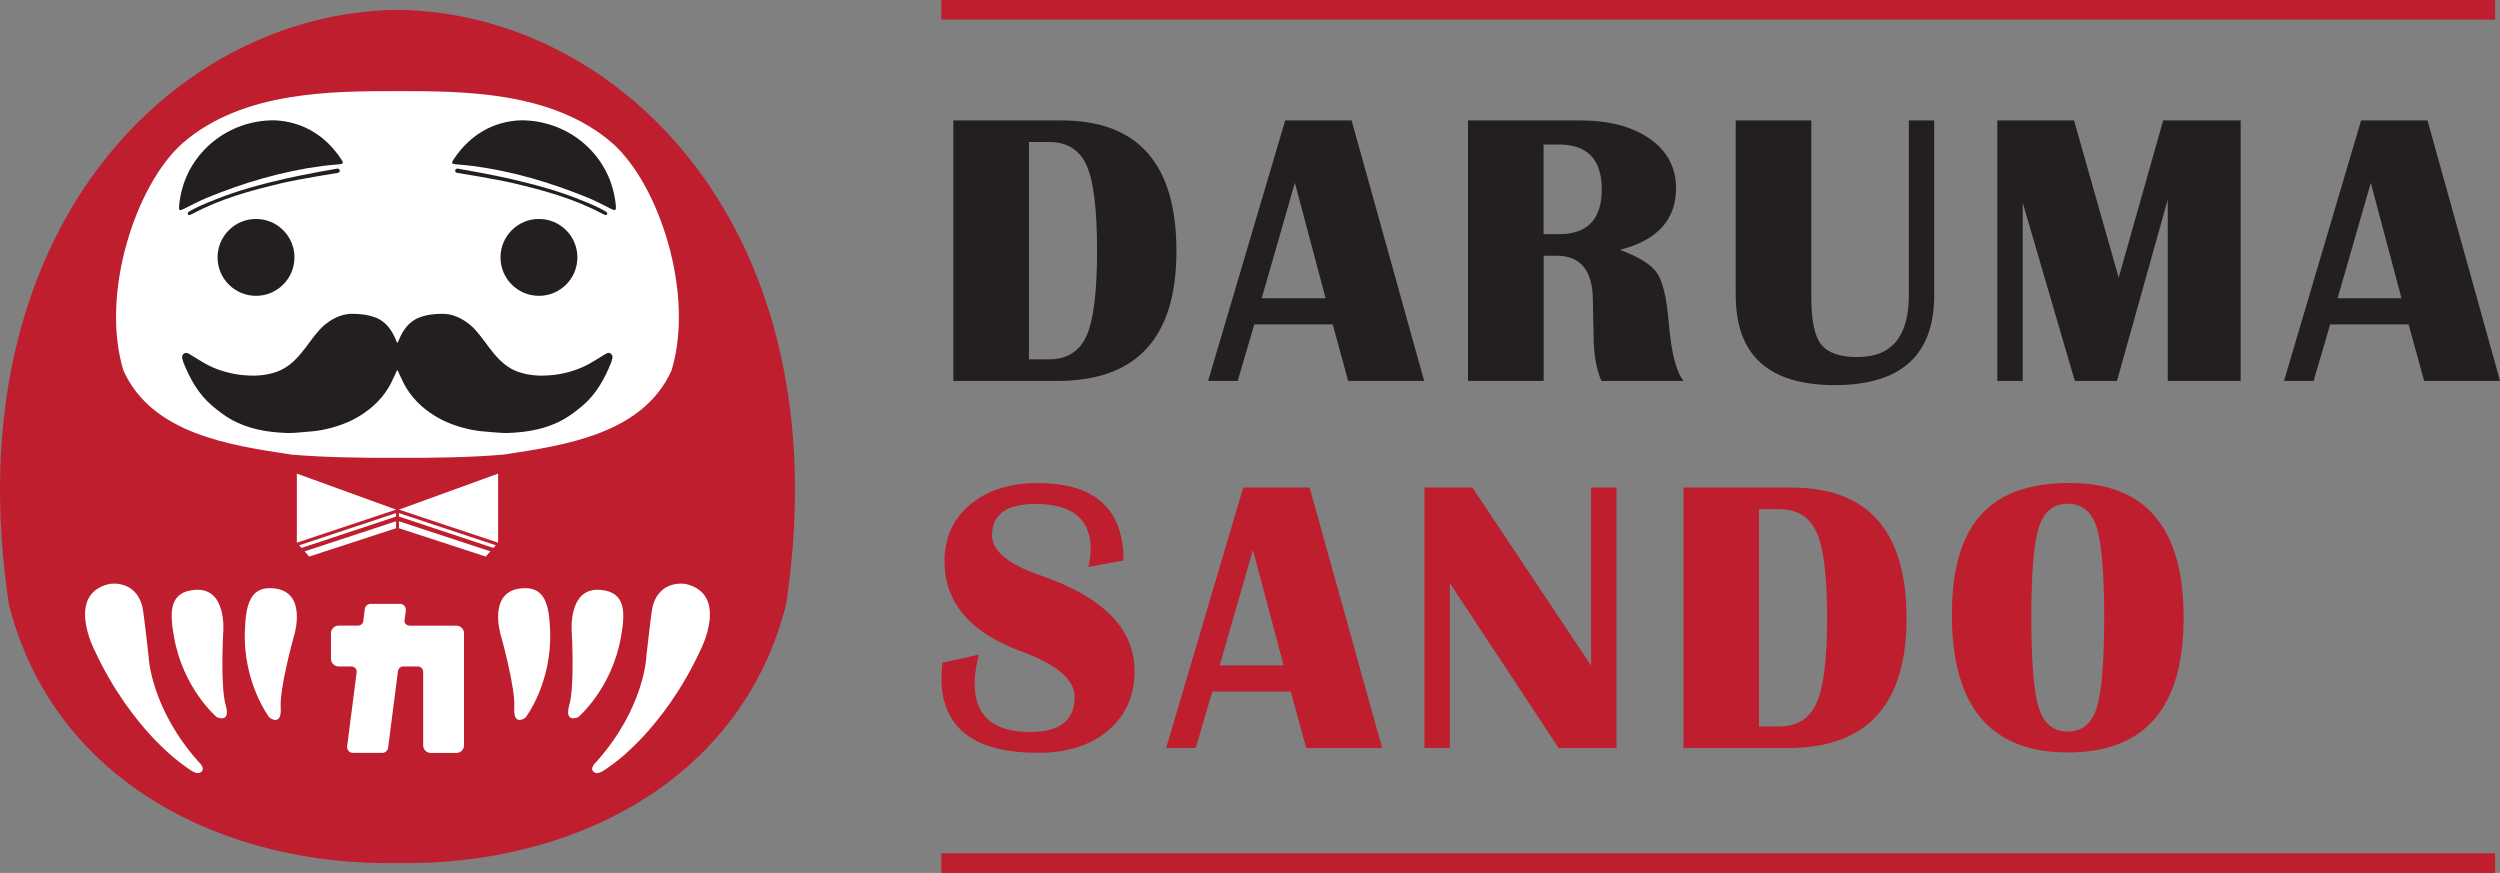 <?xml version="1.0" encoding="UTF-8"?><svg id="_レイヤー_1" xmlns="http://www.w3.org/2000/svg" viewBox="0 0 614.53 214.58"><rect x="0" y="0" width="614.53" height="214.58" fill="#808080" stroke="none"/><defs><style>.cls-1{fill:#231f20;}.cls-2{fill:#fff;}.cls-3{fill:#be1e2d;}</style></defs><path class="cls-1" d="M234.34,93.63V29.6h26.55c18.86,0,28.29,10.7,28.29,32.09s-9.77,31.95-29.32,31.95h-25.52ZM252.92,88.33h4.88c4.47,0,7.57-1.93,9.29-5.79,1.72-3.86,2.58-10.84,2.58-20.95s-.85-17.08-2.56-20.92c-1.71-3.85-4.81-5.77-9.31-5.77h-4.88v53.43Z"/><path class="cls-1" d="M332.24,29.6l17.83,64.03h-18.67l-3.8-13.89h-19.28l-4.08,13.89h-7.27l18.95-64.03h16.33ZM310.14,73.32h15.71l-7.55-28.38-8.16,28.38Z"/><path class="cls-1" d="M360.85,93.63V29.6h27.54c7.16,0,12.88,1.51,17.17,4.53,4.29,3.02,6.43,7.06,6.43,12.13,0,7.76-4.6,12.81-13.79,15.15,4.72,1.75,7.78,3.67,9.17,5.77,1.39,2.1,2.34,6.16,2.84,12.2.59,7.19,1.8,11.95,3.61,14.26h-20.17c-1.28-2.97-1.92-6.68-1.92-11.12l-.09-3.8-.09-4.79c0-7.38-2.97-11.07-8.91-11.07h-3.19v30.78h-18.58ZM379.43,57.56h3.75c7.04,0,10.55-3.67,10.55-11.02s-3.52-11.02-10.55-11.02h-3.75v22.05Z"/><path class="cls-1" d="M475.45,29.6v42.97c0,14.73-8.15,22.09-24.44,22.09s-24.35-7.37-24.35-22.09V29.6h18.58v43.53c0,5.63.81,9.48,2.42,11.54,1.61,2.06,4.59,3.1,8.94,3.1,8.41,0,12.62-5.07,12.62-15.2V29.6h6.24Z"/><path class="cls-1" d="M550.78,29.6v64.03h-17.92v-44.57l-12.48,44.57h-10.37l-12.81-43.82v43.82h-6.24V29.6h18.86l10.98,38.65,10.93-38.65h19.05Z"/><path class="cls-1" d="M596.71,29.6l17.83,64.03h-18.67l-3.8-13.89h-19.28l-4.08,13.89h-7.27l18.95-64.03h16.33ZM574.61,73.32h15.71l-7.55-28.38-8.16,28.38Z"/><path class="cls-3" d="M276.18,137.76l-8.63,1.6c.37-1.72.56-3.16.56-4.32,0-7.44-4.52-11.16-13.56-11.16-7.13,0-10.7,2.56-10.7,7.69,0,3.85,3.99,7.15,11.96,9.9,15.39,5.29,23.08,13.11,23.08,23.46,0,6.07-2.16,10.94-6.47,14.61-4.32,3.68-10.06,5.51-17.22,5.51-15.86,0-23.78-6.15-23.78-18.44,0-1,.08-2.23.23-3.71l8.96-1.97c-.69,2.72-1.03,5.08-1.03,7.08,0,7.94,4.55,11.92,13.65,11.92,7.29,0,10.93-2.86,10.93-8.59,0-4.25-4.36-7.99-13.09-11.21-12.6-4.63-18.9-12.03-18.9-22.19,0-5.75,2.1-10.39,6.31-13.91,4.21-3.52,9.74-5.28,16.58-5.28,14.07,0,21.11,6.33,21.11,19Z"/><path class="cls-3" d="M321.92,119.84l17.83,64.03h-18.67l-3.8-13.89h-19.28l-4.08,13.89h-7.27l18.95-64.03h16.33ZM299.82,163.56h15.71l-7.55-28.38-8.16,28.38Z"/><path class="cls-3" d="M397.35,119.84v64.03h-14.22l-26.74-40.53v40.53h-6.24v-64.03h11.78l29.18,43.77v-43.77h6.24Z"/><path class="cls-3" d="M413.81,183.88v-64.03h26.55c18.86,0,28.29,10.7,28.29,32.09s-9.77,31.95-29.32,31.95h-25.52ZM432.38,178.58h4.88c4.47,0,7.57-1.93,9.29-5.79,1.72-3.86,2.58-10.84,2.58-20.95s-.85-17.08-2.56-20.92c-1.71-3.85-4.81-5.77-9.31-5.77h-4.88v53.43Z"/><path class="cls-3" d="M508.8,118.72c18.64,0,27.96,11.04,27.96,33.12s-9.49,33.12-28.48,33.12-28.48-11.29-28.48-33.87,9.66-32.37,28.99-32.37ZM508.28,123.83c-3.5,0-5.87,1.93-7.11,5.79-1.23,3.86-1.85,11.27-1.85,22.21s.62,18.35,1.85,22.21c1.24,3.86,3.6,5.79,7.11,5.79s5.87-1.93,7.11-5.79c1.23-3.86,1.85-11.27,1.85-22.21s-.62-18.31-1.85-22.19c-1.24-3.88-3.6-5.82-7.11-5.82Z"/><rect class="cls-3" x="231.39" width="381.94" height="4.83"/><rect class="cls-3" x="231.39" y="209.75" width="381.94" height="4.83"/><path class="cls-3" d="M97.71,2.42C42.96,3.04-11.73,56.59,2.2,148.65c11.21,43.98,53.4,64.27,95.51,63.5,42.1.77,84.29-19.51,95.51-63.5C207.14,56.59,152.45,3.04,97.71,2.42Z"/><path class="cls-2" d="M150.43,35.11c-14.74-12.71-36.54-12.71-52.73-12.71s-37.99,0-52.73,12.71c-11.62,10.19-20.39,37.16-14.63,55.97,7.04,15.58,26.11,18.37,41.24,20.66,8.69.74,17.42.82,26.12.8,8.7.03,17.43-.06,26.12-.8,15.13-2.29,34.2-5.08,41.24-20.66,5.76-18.81-3.01-45.78-14.63-55.97Z"/><path class="cls-2" d="M158.88,161.47s-.5,12.63-12.32,25.83c0,0-1.66,1.47-.69,2.38.98.91,2.28.02,4.57-1.7,0,0,12.58-8.45,21.74-28.16,0,0,7.14-13.75-3.6-16.27,0,0-6.53-1.28-8.2,5.75-.31,1.3-1.51,12.17-1.51,12.17Z"/><path class="cls-2" d="M140.55,155.49s.74,13.11-.6,17.78c-1.34,4.68,2.18,3.01,2.18,3.01,0,0,8.24-6.9,10.51-19.68,1.06-5.97,1.3-11.1-5.11-11.61-8.04-.64-6.98,10.5-6.98,10.5Z"/><path class="cls-2" d="M123.18,156.42s3.54,12.64,3.24,17.5c-.31,4.86,2.77,2.47,2.77,2.47,0,0,6.57-8.51,6.03-21.48-.25-6.05-1.12-11.12-7.49-10.24-7.99,1.11-4.55,11.76-4.55,11.76Z"/><path class="cls-2" d="M36.53,161.47s.5,12.63,12.32,25.83c0,0,1.66,1.47.69,2.38-.98.91-2.28.02-4.57-1.7,0,0-12.58-8.45-21.74-28.16,0,0-7.14-13.75,3.6-16.27,0,0,6.53-1.28,8.2,5.75.31,1.3,1.51,12.17,1.51,12.17Z"/><path class="cls-2" d="M54.87,155.49s-.74,13.11.6,17.78c1.34,4.68-2.18,3.01-2.18,3.01,0,0-8.24-6.9-10.51-19.68-1.06-5.97-1.3-11.1,5.11-11.61,8.04-.64,6.98,10.5,6.98,10.5Z"/><path class="cls-2" d="M72.24,156.42s-3.54,12.64-3.24,17.5-2.77,2.47-2.77,2.47c0,0-6.57-8.51-6.03-21.48.25-6.05,1.12-11.12,7.49-10.24,7.99,1.11,4.55,11.76,4.55,11.76Z"/><path class="cls-2" d="M112.19,153.79h-8.17s-3.28,0-3.28,0c0,0-1.35-.02-1.31-1.23l.32-2.49c.11-.87-.56-1.64-1.43-1.64h-7.2c-.73,0-1.34.54-1.44,1.26l-.38,2.97c-.08.64-.63,1.12-1.28,1.12h-4.8c-1.02,0-1.86.83-1.86,1.86v6.32c0,1.02.83,1.86,1.86,1.86h3.17c.78,0,1.38.68,1.28,1.45l-2.34,18.17c-.11.86.56,1.63,1.43,1.63h7.2c.73,0,1.34-.54,1.44-1.26l2.43-18.86c.08-.64.63-1.12,1.28-1.12h3.62c.71,0,1.29.58,1.29,1.29v18.1c0,1.02.83,1.86,1.86,1.86h6.32c1.02,0,1.86-.83,1.86-1.86v-27.56c0-1.02-.83-1.86-1.86-1.86Z"/><polygon class="cls-2" points="98.06 125.27 122.44 116.42 122.44 133.4 98.06 125.27"/><polygon class="cls-2" points="121.87 134.04 98.06 126.12 98.06 126.98 121.29 134.69 121.87 134.04"/><polyline class="cls-2" points="119.4 136.81 120.54 135.53 98.06 128.13 98.06 129.84"/><polygon class="cls-2" points="97.36 125.27 72.97 116.42 72.97 133.4 97.36 125.27"/><polygon class="cls-2" points="73.54 134.04 97.36 126.12 97.36 126.98 74.12 134.69 73.54 134.04"/><polyline class="cls-2" points="76.01 136.81 74.87 135.53 97.36 128.13 97.36 129.84"/><path class="cls-1" d="M128.05,29.57c11.42-.02,20.91,7.91,22.96,18.47.17.86.31,1.73.38,2.6.09,1.07-.12,1.21-1.08.75-1.92-.92-3.78-1.97-5.75-2.77-9.11-3.73-18.49-6.52-28.28-7.81-1.43-.19-2.86-.3-4.3-.43-.92-.08-1.06-.31-.54-1.1,4.12-6.31,10-9.47,16.61-9.71Z"/><path class="cls-1" d="M149.01,52.07c-1.97-1.22-4.16-2.06-6.3-2.93-5.7-2.32-11.64-3.88-17.62-5.26-4.11-.95-12.52-2.43-12.54-2.43-.31-.05-.61.14-.66.43-.05.27.14.52.41.6,0,0,9.32,1.48,13.85,2.54,7.56,1.78,15.06,3.84,21.97,7.55.19.1.4.2.6.26.68.17.66-.54.29-.76Z"/><path class="cls-1" d="M67.36,29.57c-11.42-.02-20.91,7.91-22.96,18.47-.17.86-.31,1.73-.38,2.6-.09,1.07.12,1.21,1.08.75,1.92-.92,3.78-1.97,5.75-2.77,9.11-3.73,18.49-6.52,28.28-7.81,1.43-.19,2.86-.3,4.3-.43.92-.08,1.06-.31.54-1.1-4.12-6.31-10-9.47-16.61-9.71Z"/><path class="cls-1" d="M46.4,52.07c1.97-1.22,4.16-2.06,6.3-2.93,5.7-2.32,11.64-3.88,17.62-5.26,4.11-.95,12.52-2.43,12.54-2.43.31-.05.61.14.66.43.05.27-.14.52-.41.6,0,0-9.32,1.48-13.85,2.54-7.56,1.78-15.06,3.84-21.97,7.55-.19.1-.4.2-.6.26-.68.17-.66-.54-.29-.76Z"/><path class="cls-1" d="M150.2,86.96c-.6-.49-1.16-.05-1.67.24-1.53.88-2.98,1.92-4.57,2.69-2.63,1.28-5.41,2.04-8.35,2.32-2.84.28-5.58.13-8.3-.83-2.43-.86-4.25-2.51-5.85-4.41-1.6-1.9-2.94-4.02-4.6-5.86-1.93-2.14-4.94-3.96-7.94-3.97-2.05,0-3.8.17-5.75.87-2.66.95-4.2,3.21-5.24,5.83-.04.1-.07.21-.13.31-.02.03-.07.06-.12.09-.05-.03-.1-.06-.12-.09-.05-.1-.08-.21-.13-.31-1.03-2.62-2.58-4.88-5.24-5.83-1.96-.7-3.71-.87-5.75-.87-2.99,0-6,1.83-7.94,3.97-1.66,1.84-3,3.96-4.6,5.86-1.6,1.9-3.42,3.54-5.85,4.41-2.71.96-5.46,1.11-8.3.83-2.93-.29-5.72-1.04-8.35-2.32-1.58-.77-3.04-1.81-4.57-2.69-.5-.29-1.07-.72-1.67-.24-.55.45-.45,1.05-.21,1.64.04.11.03.23.07.34,1.64,4.1,3.71,7.93,7.15,10.82,1.42,1.19,2.9,2.34,4.5,3.26,4.24,2.43,8.93,3.23,13.75,3.41,1.21.04,2.42-.06,3.63-.17,1.71-.15,3.44-.24,5.12-.57,3.34-.66,6.53-1.74,9.44-3.57,3.14-1.97,5.68-4.49,7.42-7.78.61-1.15,1.11-2.35,1.56-3.34.02.04.05.09.07.13.02-.04.05-.09.07-.13.46.99.96,2.19,1.56,3.34,1.74,3.29,4.28,5.81,7.42,7.78,2.91,1.83,6.11,2.91,9.44,3.57,1.68.33,3.41.42,5.12.57,1.21.1,2.42.21,3.63.17,4.82-.17,9.51-.98,13.75-3.41,1.6-.92,3.08-2.07,4.5-3.26,3.44-2.89,5.51-6.72,7.15-10.82.04-.11.03-.23.07-.34.23-.59.34-1.19-.21-1.64Z"/><circle class="cls-1" cx="132.48" cy="63.27" r="9.45"/><circle class="cls-1" cx="62.93" cy="63.27" r="9.45"/></svg>